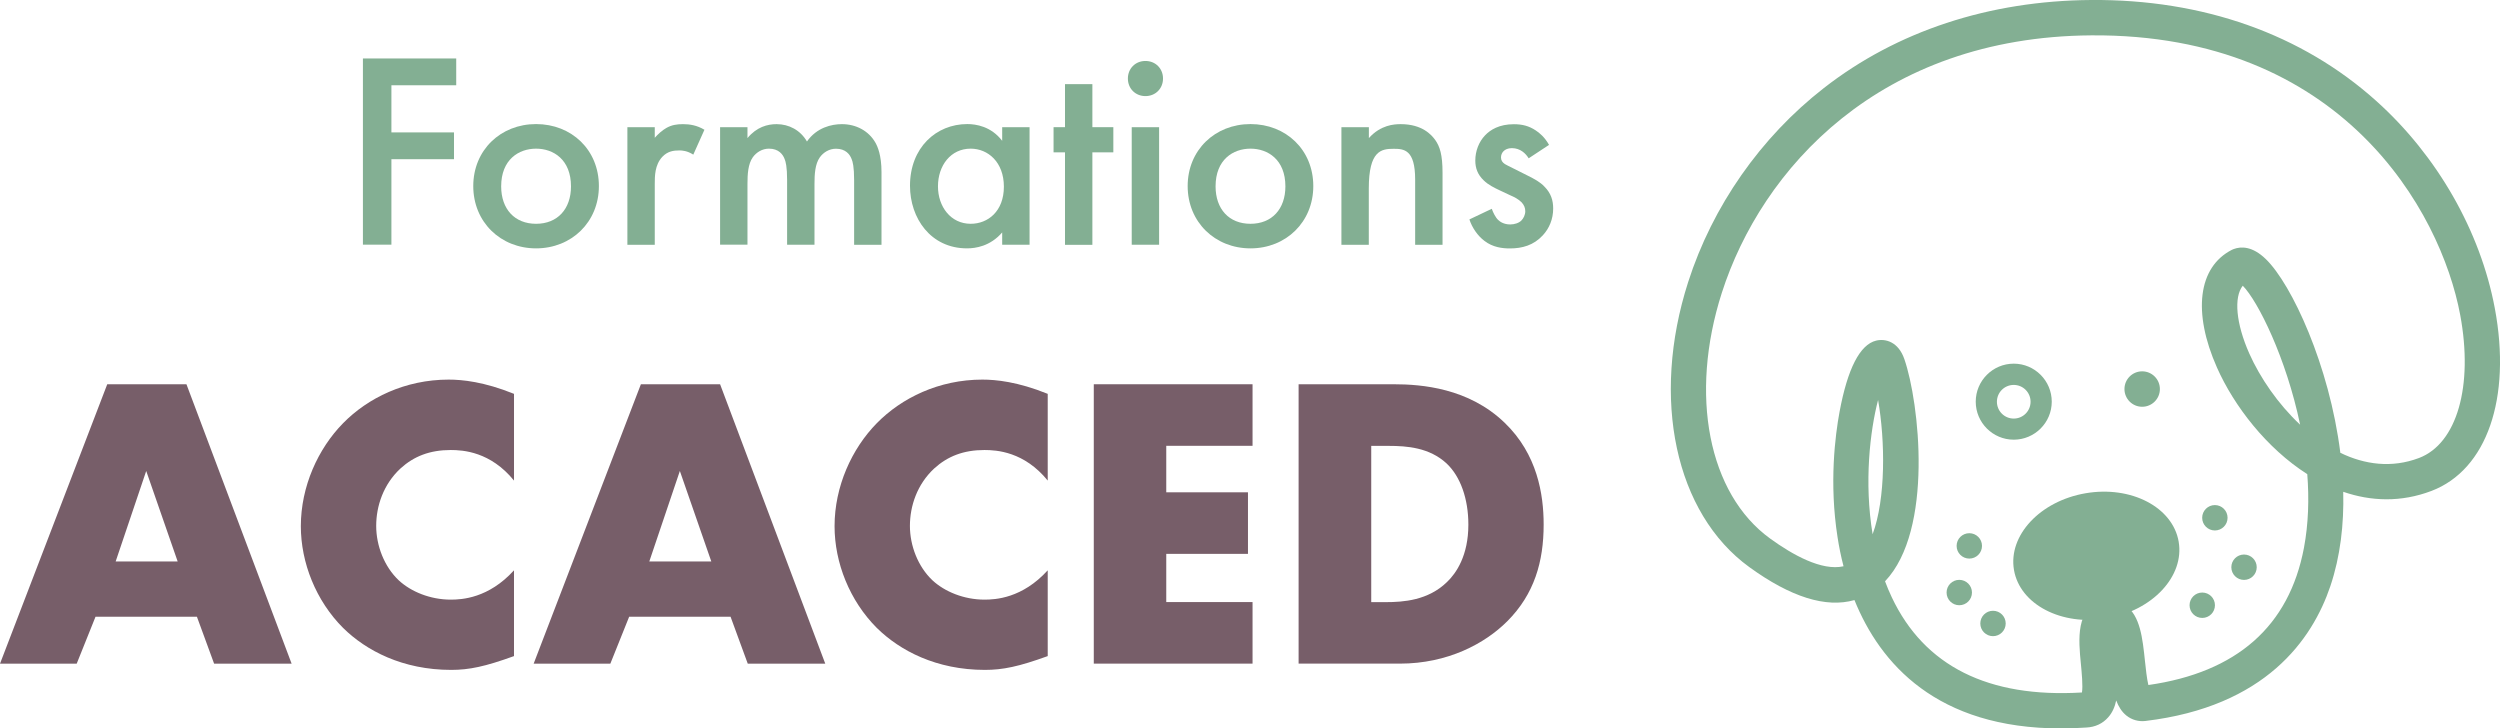 <?xml version="1.0" encoding="UTF-8"?><svg id="Calque_2" xmlns="http://www.w3.org/2000/svg" viewBox="0 0 338.71 98.69"><defs><style>.cls-1{fill:#83af93;}.cls-2{fill:#775e69;}</style></defs><g id="Calque_1-2"><g><g><path class="cls-1" d="M279.23,98.69c-16.85,0-24.51-8.81-27.98-17.39-3.85,1.1-8.63-.39-14.25-4.47-10.03-7.28-13.36-22.8-8.28-38.62,3.3-10.28,9.82-19.61,18.37-26.27C256.98,4.22,269.5,.1,283.3,0c15.19-.12,28.58,4.63,38.67,13.7,8.24,7.4,14.09,17.64,16.04,28.08,2.28,12.17-1.09,21.88-8.58,24.73-4.15,1.58-8.22,1.41-11.96,.12,.11,4.39-.39,8.76-1.74,12.77-2.45,7.26-8.79,16.33-25.06,18.28-.93,.11-1.84-.15-2.56-.72-.65-.52-1.08-1.22-1.4-2.06-.18,.86-.51,1.64-1.08,2.28-.75,.86-1.78,1.34-2.99,1.39-1.18,.08-2.32,.12-3.43,.12Zm-23.84-19.94c.28,.74,.58,1.47,.92,2.18,4.41,9.32,13.08,13.65,25.76,12.89,.15-.84-.03-2.69-.14-3.85-.32-3.26-.76-7.72,3.05-8.54,1.09-.23,2.17-.02,3.03,.61,1.95,1.42,2.27,4.39,2.6,7.53,.1,.95,.25,2.38,.46,3.24,11.98-1.71,19.07-7.96,21.08-18.59,.61-3.25,.71-6.63,.45-9.98-5.52-3.52-9.92-9.23-12.23-14.43-3.33-7.5-2.56-13.62,2.01-15.96l.26-.11c.97-.36,2.51-.42,4.35,1.37,3.5,3.39,8.61,14.4,10.09,26.24,3.31,1.6,6.96,2.1,10.66,.7,5.14-1.95,7.38-9.74,5.58-19.38-2.65-14.18-16.15-38.12-49.98-37.88-28.72,.2-44.69,18.15-50.06,34.88-4.44,13.85-1.82,27.23,6.54,33.29,3.03,2.2,7,4.43,9.95,3.76-.36-1.38-.62-2.7-.81-3.94-1.15-7.34-.32-13.79,.27-16.98,1.09-5.86,2.76-9.11,4.95-9.65,1.26-.31,3.02,.15,3.83,2.5,2.03,5.87,3.99,23.15-2.61,30.1Zm-.94-24.56c-1.09,4.18-1.91,11.17-.74,18.19,1.79-4.83,1.71-12.61,.74-18.19Zm49.41-15.48c-1.23,1.55-.93,5.1,.88,9.18,1.46,3.28,3.88,6.83,6.89,9.65-1.89-9.06-5.72-16.75-7.77-18.83Z"/><ellipse class="cls-1" cx="284.02" cy="75.29" rx="11.32" ry="8.6" transform="translate(-8.65 49.2) rotate(-9.75)"/><circle class="cls-1" cx="266.81" cy="73.96" r="1.72"/><circle class="cls-1" cx="265.45" cy="80.28" r="1.72"/><circle class="cls-1" cx="298.37" cy="82" r="1.72"/><circle class="cls-1" cx="270.02" cy="84.47" r="1.72"/><circle class="cls-1" cx="304.03" cy="76.85" r="1.72"/><circle class="cls-1" cx="300.08" cy="70.15" r="1.72"/><path class="cls-1" d="M272.83,59.57c-2.84,0-5.15-2.31-5.15-5.15s2.31-5.15,5.15-5.15,5.15,2.31,5.15,5.15-2.31,5.15-5.15,5.15Zm0-7.42c-1.26,0-2.28,1.02-2.28,2.28s1.02,2.28,2.28,2.28,2.28-1.02,2.28-2.28-1.02-2.28-2.28-2.28Z"/><circle class="cls-1" cx="290.23" cy="52.71" r="2.4"/></g><g><path class="cls-1" d="M61.81,11.55h-8.78v6.39h8.48v3.63h-8.48v11.58h-3.86V7.92h12.64v3.63Z"/><path class="cls-1" d="M81.14,25.21c0,4.88-3.71,8.44-8.51,8.44s-8.51-3.56-8.51-8.44,3.71-8.4,8.51-8.4,8.51,3.48,8.51,8.4Zm-3.78,.04c0-3.63-2.38-5.11-4.73-5.11s-4.73,1.48-4.73,5.11c0,3.07,1.82,5.07,4.73,5.07s4.73-2.01,4.73-5.07Z"/><path class="cls-1" d="M85,17.23h3.71v1.44c.42-.49,1.02-1.02,1.55-1.32,.72-.42,1.44-.53,2.27-.53,.91,0,1.89,.15,2.91,.76l-1.51,3.37c-.83-.53-1.51-.57-1.89-.57-.79,0-1.59,.11-2.31,.87-1.02,1.1-1.02,2.61-1.02,3.67v8.25h-3.71v-15.93Z"/><path class="cls-1" d="M97.56,17.23h3.71v1.48c1.25-1.51,2.72-1.89,3.94-1.89,1.67,0,3.22,.8,4.12,2.35,1.32-1.89,3.33-2.35,4.73-2.35,1.93,0,3.63,.91,4.54,2.5,.3,.53,.83,1.7,.83,4.01v9.84h-3.71v-8.78c0-1.78-.19-2.5-.34-2.84-.23-.61-.79-1.4-2.12-1.4-.91,0-1.7,.49-2.19,1.17-.64,.91-.72,2.27-.72,3.63v8.21h-3.71v-8.78c0-1.78-.19-2.5-.34-2.84-.23-.61-.79-1.4-2.12-1.4-.91,0-1.7,.49-2.19,1.17-.64,.91-.72,2.27-.72,3.63v8.21h-3.71v-15.93Z"/><path class="cls-1" d="M135.78,17.23h3.71v15.93h-3.71v-1.67c-1.63,1.89-3.63,2.16-4.77,2.16-4.92,0-7.72-4.09-7.72-8.48,0-5.18,3.56-8.36,7.76-8.36,1.17,0,3.22,.3,4.73,2.27v-1.85Zm-8.7,8.02c0,2.76,1.74,5.07,4.43,5.07,2.35,0,4.5-1.7,4.5-5.03s-2.16-5.15-4.5-5.15c-2.69,0-4.43,2.27-4.43,5.11Z"/><path class="cls-1" d="M148,20.64v12.53h-3.71v-12.53h-1.55v-3.41h1.55v-5.83h3.71v5.83h2.84v3.41h-2.84Z"/><path class="cls-1" d="M155.19,8.26c1.36,0,2.38,1.02,2.38,2.38s-1.02,2.38-2.38,2.38-2.38-1.02-2.38-2.38,1.02-2.38,2.38-2.38Zm1.85,8.97v15.93h-3.71v-15.93h3.71Z"/><path class="cls-1" d="M177.93,25.21c0,4.88-3.71,8.44-8.51,8.44s-8.51-3.56-8.51-8.44,3.71-8.4,8.51-8.4,8.51,3.48,8.51,8.4Zm-3.78,.04c0-3.63-2.38-5.11-4.73-5.11s-4.73,1.48-4.73,5.11c0,3.07,1.82,5.07,4.73,5.07s4.73-2.01,4.73-5.07Z"/><path class="cls-1" d="M181.75,17.23h3.71v1.48c1.59-1.78,3.41-1.89,4.31-1.89,2.95,0,4.2,1.48,4.69,2.16,.61,.87,.98,1.97,.98,4.43v9.76h-3.71v-8.85c0-4.05-1.51-4.16-2.91-4.16-1.67,0-3.37,.23-3.37,5.37v7.64h-3.71v-15.93Z"/><path class="cls-1" d="M207.1,21.43c-.38-.61-1.1-1.36-2.27-1.36-.53,0-.91,.19-1.13,.42-.19,.19-.34,.49-.34,.83,0,.42,.19,.68,.53,.91,.23,.15,.45,.23,1.25,.64l1.89,.95c.83,.42,1.63,.83,2.23,1.48,.87,.87,1.17,1.85,1.17,2.95,0,1.44-.53,2.69-1.4,3.63-1.25,1.36-2.8,1.78-4.47,1.78-1.02,0-2.31-.15-3.44-1.02-.91-.68-1.67-1.78-2.04-2.91l3.03-1.44c.19,.53,.53,1.21,.87,1.51,.23,.23,.76,.61,1.63,.61,.57,0,1.17-.19,1.51-.53,.3-.3,.53-.79,.53-1.25s-.15-.83-.49-1.21c-.45-.45-.98-.72-1.59-.98l-1.36-.64c-.72-.34-1.59-.76-2.19-1.36-.83-.79-1.14-1.67-1.14-2.69,0-1.29,.49-2.54,1.32-3.41,.72-.76,1.93-1.51,3.9-1.51,1.14,0,2.04,.23,2.95,.83,.53,.34,1.25,.95,1.82,1.97l-2.76,1.82Z"/><path class="cls-2" d="M26.68,83.56H12.94l-2.55,6.36H0L14.53,52.06h10.73l14.25,37.86h-10.5l-2.33-6.36Zm-2.61-7.49l-4.26-12.26-4.14,12.26h8.4Z"/><path class="cls-2" d="M69.64,88.89c-3.92,1.42-6.07,1.87-8.51,1.87-6.58,0-11.52-2.61-14.64-5.68-3.69-3.69-5.73-8.85-5.73-13.79,0-5.39,2.33-10.5,5.73-13.96,3.35-3.41,8.4-5.9,14.3-5.9,1.82,0,4.77,.28,8.85,1.93v11.75c-3.18-3.92-6.92-4.14-8.57-4.14-2.84,0-5,.85-6.81,2.5-2.33,2.16-3.29,5.11-3.29,7.78s1.08,5.51,3.06,7.38c1.65,1.53,4.26,2.61,7.04,2.61,1.48,0,5.11-.17,8.57-3.97v11.64Z"/><path class="cls-2" d="M98.98,83.56h-13.74l-2.55,6.36h-10.39l14.53-37.86h10.73l14.25,37.86h-10.5l-2.33-6.36Zm-2.61-7.49l-4.26-12.26-4.14,12.26h8.4Z"/><path class="cls-2" d="M141.95,88.89c-3.92,1.42-6.07,1.87-8.51,1.87-6.58,0-11.52-2.61-14.64-5.68-3.69-3.69-5.73-8.85-5.73-13.79,0-5.39,2.33-10.5,5.73-13.96,3.35-3.41,8.4-5.9,14.3-5.9,1.82,0,4.77,.28,8.85,1.93v11.75c-3.18-3.92-6.92-4.14-8.57-4.14-2.84,0-5,.85-6.81,2.5-2.33,2.16-3.29,5.11-3.29,7.78s1.08,5.51,3.06,7.38c1.65,1.53,4.26,2.61,7.04,2.61,1.48,0,5.11-.17,8.57-3.97v11.64Z"/><path class="cls-2" d="M169.7,60.4h-11.69v6.3h11.07v8.34h-11.07v6.53h11.69v8.34h-21.51V52.06h21.51v8.34Z"/><path class="cls-2" d="M175.94,89.92V52.06h12.88c3.8,0,10.16,.51,15.04,5.22,4.43,4.26,5.28,9.71,5.28,13.79,0,5-1.25,9.42-4.94,13.11-3.01,3.01-8.06,5.73-14.53,5.73h-13.74Zm9.82-8.34h1.99c2.38,0,5.73-.23,8.29-2.72,1.25-1.19,2.9-3.58,2.9-7.78,0-3.52-1.08-6.53-2.95-8.29-2.33-2.16-5.39-2.38-7.83-2.38h-2.38v21.17Z"/></g></g></g></svg>